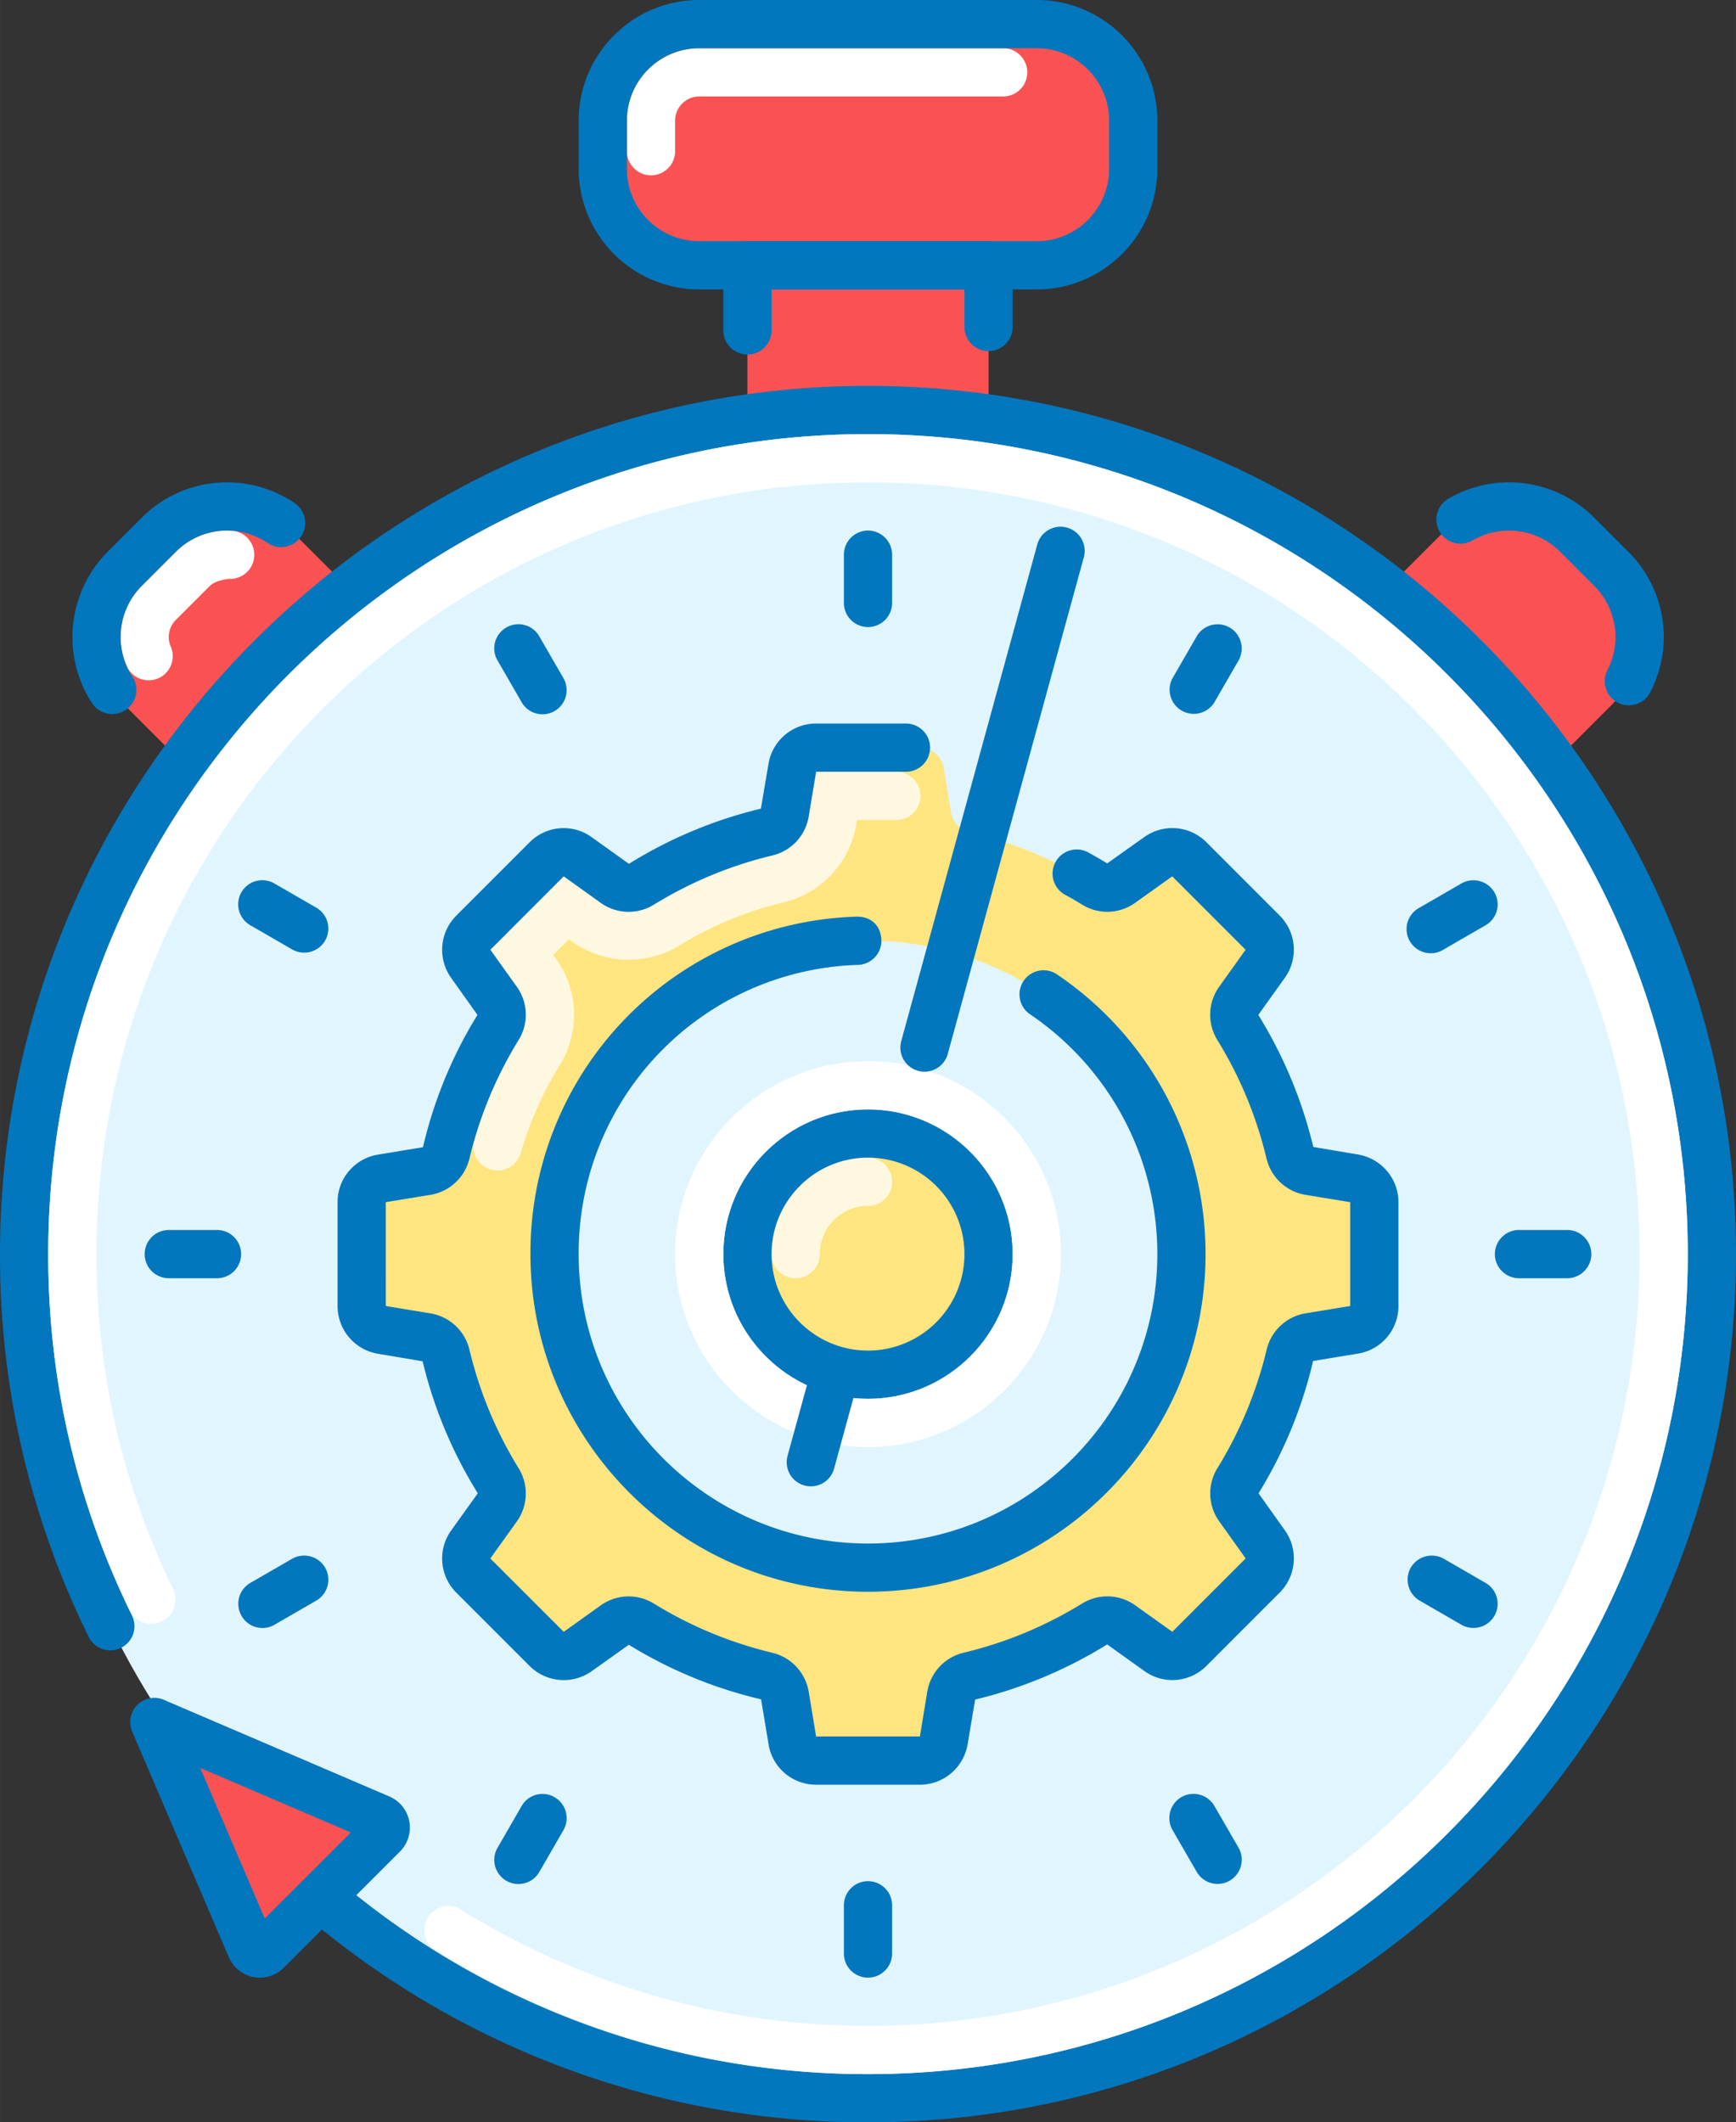 <svg xmlns="http://www.w3.org/2000/svg" width="49.91" height="61" viewBox="6 2 36 44" xml:space="preserve"><rect x="6" y="2" width="36" height="44" fill="#333333" stroke="none"/><path fill="#FA5252" d="M27.5 7.5h-7a2 2 0 0 1-2-2v-1a2 2 0 0 1 2-2h7a2 2 0 0 1 2 2v1a2 2 0 0 1-2 2z"/><path fill="#FFF" d="M19.5 5.635a.5.5 0 0 1-.5-.5V4.5c0-.827.673-1.5 1.5-1.5h6.303a.5.5 0 0 1 0 1H20.5c-.275 0-.5.225-.5.5v.635a.5.5 0 0 1-.5.5z"/><path fill="#FA5252" d="m34.465 21.571 4.949-4.95a2 2 0 0 0 0-2.828l-.707-.707a2 2 0 0 0-2.828 0l-4.949 4.949a2 2 0 0 0 0 2.829l.706.707a1.999 1.999 0 0 0 2.829 0zM13.535 21.571l-4.949-4.95a2 2 0 0 1 0-2.828l.707-.707a2 2 0 0 1 2.828 0l4.95 4.949a2 2 0 0 1 0 2.829l-.707.707a1.999 1.999 0 0 1-2.829 0z"/><path fill="#FFF" d="M9.082 16.104a.499.499 0 0 1-.459-.303 1.493 1.493 0 0 1 .316-1.654l.707-.707c.286-.285.662-.44 1.061-.44l.138.007a.5.5 0 0 1-.1.994c-.126.017-.297.052-.393.146l-.706.706a.498.498 0 0 0-.105.553.5.5 0 0 1-.459.698z"/><path fill="#FA5252" d="M21.5 7.5h5v4h-5z"/><circle fill="#E1F5FE" cx="24" cy="28" r="17.5"/><circle fill="#FFE57F" cx="24" cy="28" r="2.5"/><path fill="#FFF8E1" d="M22.5 28.5a.5.5 0 0 1-.5-.5c0-1.104.897-2 2-2a.5.5 0 0 1 0 1 1 1 0 0 0-1 1 .5.5 0 0 1-.5.5z"/><path fill="#FFE57F" d="m34.082 26.43-.934-.154a.492.492 0 0 1-.397-.379 8.996 8.996 0 0 0-1.077-2.596.489.489 0 0 1 .016-.549l.551-.771a.5.5 0 0 0-.055-.645l-1.521-1.521a.503.503 0 0 0-.646-.054l-.771.552a.496.496 0 0 1-.549.014 8.962 8.962 0 0 0-2.597-1.077.498.498 0 0 1-.379-.397l-.154-.934a.502.502 0 0 0-.493-.418h-2.152a.5.5 0 0 0-.493.418l-.155.934a.495.495 0 0 1-.379.397 8.968 8.968 0 0 0-2.596 1.077.494.494 0 0 1-.549-.014l-.771-.552a.501.501 0 0 0-.645.054l-1.521 1.521a.502.502 0 0 0-.054.645l.552.771a.496.496 0 0 1 .014.549 8.968 8.968 0 0 0-1.077 2.596.495.495 0 0 1-.397.379l-.933.154a.502.502 0 0 0-.418.493v2.153c0 .244.177.453.418.492l.934.156a.494.494 0 0 1 .397.379c.223.93.591 1.803 1.077 2.596a.494.494 0 0 1-.014.549l-.552.771a.501.501 0 0 0 .054.645l1.521 1.521a.505.505 0 0 0 .645.054l.771-.552a.496.496 0 0 1 .549-.015 8.968 8.968 0 0 0 2.596 1.077c.195.047.346.2.379.396l.155.935a.5.5 0 0 0 .493.418h2.152a.502.502 0 0 0 .493-.418l.154-.935a.495.495 0 0 1 .379-.396 8.962 8.962 0 0 0 2.597-1.077.494.494 0 0 1 .549.015l.771.552a.504.504 0 0 0 .646-.054l1.521-1.521a.502.502 0 0 0 .055-.645l-.551-.771a.494.494 0 0 1-.016-.549 8.968 8.968 0 0 0 1.077-2.596.495.495 0 0 1 .397-.379l.934-.156a.498.498 0 0 0 .418-.492v-2.153a.504.504 0 0 0-.419-.493zM24 34.5a6.5 6.5 0 1 1 0-13 6.5 6.5 0 0 1 0 13z"/><path fill="#FFF8E1" d="M16.318 26.266a.5.5 0 0 1-.481-.641 8.479 8.479 0 0 1 .914-2.063.993.993 0 0 0-.034-1.103l-.551-.769 1.523-1.523.771.551c.32.229.764.243 1.103.033a8.462 8.462 0 0 1 2.449-1.016.995.995 0 0 0 .756-.803l.155-.932h1.665a.5.5 0 0 1 0 1h-.817l-.016.095a1.99 1.99 0 0 1-1.51 1.613 7.435 7.435 0 0 0-2.158.896 2.026 2.026 0 0 1-2.208-.072l-.081-.058-.324.324.057.079a1.99 1.99 0 0 1 .074 2.209 7.43 7.43 0 0 0-.806 1.818.502.502 0 0 1-.481.362z"/><path fill="#0277BD" d="M27.5 8h-7A2.502 2.502 0 0 1 18 5.5v-1C18 3.121 19.121 2 20.5 2h7C28.879 2 30 3.121 30 4.5v1C30 6.879 28.879 8 27.5 8zm-7-5c-.827 0-1.5.673-1.5 1.5v1c0 .827.673 1.5 1.5 1.5h7c.827 0 1.5-.673 1.5-1.5v-1c0-.827-.673-1.5-1.5-1.5h-7zM39.779 16.622a.5.5 0 0 1-.445-.729 1.497 1.497 0 0 0-.273-1.747l-.707-.707a1.503 1.503 0 0 0-1.815-.236.5.5 0 1 1-.504-.864 2.5 2.5 0 0 1 3.026.393l.707.707a2.49 2.49 0 0 1 .455 2.911.495.495 0 0 1-.444.272zM8.326 16.803a.498.498 0 0 1-.418-.226 2.509 2.509 0 0 1 .324-3.138l.707-.707a2.5 2.5 0 0 1 3.171-.302.499.499 0 1 1-.562.826 1.499 1.499 0 0 0-1.901.183l-.707.707a1.503 1.503 0 0 0-.195 1.882.5.5 0 0 1-.419.775z"/><path fill="#0277BD" d="M21.5 9.35a.5.5 0 0 1-.5-.5V7.5a.5.5 0 0 1 .5-.5h5a.5.5 0 0 1 .5.5v1.279a.5.5 0 0 1-1 0V8h-4v.85a.5.5 0 0 1-.5.5zM24 46a17.92 17.92 0 0 1-14.095-6.803.5.5 0 0 1 .783-.623A16.923 16.923 0 0 0 24 45c9.374 0 17-7.626 17-17s-7.626-17-17-17S7 18.626 7 28c0 2.631.584 5.152 1.736 7.494a.498.498 0 0 1-.228.669.498.498 0 0 1-.669-.228A17.824 17.824 0 0 1 6 28c0-9.925 8.075-18 18-18s18 8.075 18 18-8.075 18-18 18z"/><path fill="#FFF" d="M24 45c-3.165 0-6.255-.88-8.938-2.544a.5.5 0 1 1 .527-.848A15.954 15.954 0 0 0 24 44c8.822 0 16-7.178 16-16s-7.178-16-16-16S8 19.178 8 28c0 2.432.534 4.768 1.588 6.945a.5.5 0 1 1-.9.436A16.796 16.796 0 0 1 7 28c0-9.374 7.626-17 17-17s17 7.626 17 17-7.626 17-17 17z"/><path fill="#0277BD" d="M24 31c-1.654 0-3-1.346-3-3s1.346-3 3-3 3 1.346 3 3-1.346 3-3 3zm0-5c-1.103 0-2 .896-2 2s.897 2 2 2a2 2 0 0 0 0-4z"/><path fill="#FFF" d="M24 32c-2.206 0-4-1.794-4-4s1.794-4 4-4 4 1.794 4 4-1.794 4-4 4zm0-7c-1.654 0-3 1.346-3 3s1.346 3 3 3 3-1.346 3-3-1.346-3-3-3z"/><path fill="#0277BD" d="M25.076 39h-2.152a.996.996 0 0 1-.986-.836l-.155-.934a9.249 9.249 0 0 1-2.743-1.131l-.769.547a1.002 1.002 0 0 1-1.287-.106l-1.522-1.522a.998.998 0 0 1-.107-1.287l.553-.772a9.273 9.273 0 0 1-1.144-2.737l-.927-.156a1.004 1.004 0 0 1-.837-.99v-2.153c0-.489.351-.903.834-.985l.937-.154a9.183 9.183 0 0 1 1.13-2.743l-.546-.768a1.002 1.002 0 0 1 .105-1.288l1.522-1.522a.995.995 0 0 1 1.288-.107l.772.553a9.262 9.262 0 0 1 2.737-1.144l.157-.927a1 1 0 0 1 .988-.838h1.863a.5.5 0 0 1 0 1h-1.863l-.155.934a.997.997 0 0 1-.756.802 8.431 8.431 0 0 0-2.45 1.017.995.995 0 0 1-1.101-.032l-.772-.553-1.521 1.522.551.771a.995.995 0 0 1 .033 1.102 8.426 8.426 0 0 0-1.017 2.451 1 1 0 0 1-.801.756l-.936.153.001 2.153.934.154a.997.997 0 0 1 .802.756 8.426 8.426 0 0 0 1.017 2.451.995.995 0 0 1-.032 1.101l-.553.772 1.522 1.521.772-.552a.997.997 0 0 1 1.101-.032 8.415 8.415 0 0 0 2.45 1.017 1 1 0 0 1 .756.801l.155.935h2.152l.154-.934a.998.998 0 0 1 .756-.803 8.399 8.399 0 0 0 2.451-1.017.995.995 0 0 1 1.103.034l.771.55 1.521-1.521-.551-.772a.995.995 0 0 1-.033-1.103 8.444 8.444 0 0 0 1.018-2.449.997.997 0 0 1 .801-.756l.933-.153v-2.153l-.934-.153a.998.998 0 0 1-.803-.756 8.399 8.399 0 0 0-1.017-2.451.997.997 0 0 1 .034-1.103l.55-.77-1.521-1.522-.771.551a.993.993 0 0 1-1.102.033 6.92 6.92 0 0 0-.349-.202.5.5 0 0 1 .482-.877c.132.072.262.148.391.227l.768-.545a1 1 0 0 1 1.289.105l1.521 1.522a1 1 0 0 1 .107 1.288l-.551.771a9.34 9.34 0 0 1 1.141 2.738l.927.156c.486.085.838.499.838.988v2.153c0 .49-.352.906-.836.986l-.934.154a9.227 9.227 0 0 1-1.131 2.743l.547.769c.283.398.237.94-.106 1.287l-1.522 1.522a.995.995 0 0 1-1.287.106l-.771-.551a9.357 9.357 0 0 1-2.738 1.143l-.156.927c-.084.486-.5.838-.99.838zM24 35c-3.859 0-7-3.141-7-7a6.97 6.97 0 0 1 6.761-6.996c.322-.007.507.208.517.483a.502.502 0 0 1-.483.517A5.974 5.974 0 0 0 18 28c0 3.309 2.691 6 6 6s6-2.691 6-6a5.998 5.998 0 0 0-2.659-4.985.5.5 0 0 1 .555-.83A6.99 6.99 0 0 1 31 28c0 3.859-3.141 7-7 7zM17.5 39.259a.501.501 0 0 1 .184.683l-.5.867a.5.5 0 1 1-.867-.5l.5-.867a.498.498 0 0 1 .683-.183zM31.5 15.01c.239.138.32.443.184.683l-.5.866a.501.501 0 0 1-.868-.5l.5-.866a.5.5 0 0 1 .684-.183zM12.742 34.5a.501.501 0 0 1-.184.684l-.866.5a.498.498 0 0 1-.683-.184.5.5 0 0 1 .183-.684l.866-.5a.503.503 0 0 1 .684.184zM36.99 20.5a.498.498 0 0 1-.184.683l-.865.5a.501.501 0 1 1-.5-.867l.865-.5a.502.502 0 0 1 .684.184zM11 28a.5.5 0 0 1-.5.5h-1a.5.5 0 0 1 0-1h1a.5.5 0 0 1 .5.5zM39 28c0 .275-.225.5-.5.5h-1c-.275 0-.5-.225-.5-.5s.225-.5.5-.5h1c.275 0 .5.225.5.5z"/><g fill="#0277BD"><path d="M12.742 21.5a.501.501 0 0 1-.684.183l-.866-.5a.5.5 0 1 1 .5-.866l.866.5a.5.5 0 0 1 .184.683zM36.99 35.5a.503.503 0 0 1-.684.184l-.865-.5a.504.504 0 0 1-.185-.684.505.505 0 0 1 .685-.184l.865.5a.5.5 0 0 1 .184.684z"/></g><g fill="#0277BD"><path d="M17.5 16.742a.5.5 0 0 1-.683-.184l-.5-.866a.498.498 0 0 1 .183-.683.498.498 0 0 1 .683.183l.5.866a.501.501 0 0 1-.183.684zM31.5 40.99a.5.5 0 0 1-.684-.184l-.5-.865a.5.5 0 1 1 .868-.5l.5.865a.502.502 0 0 1-.184.684z"/></g><g fill="#0277BD"><path d="M24 15a.5.5 0 0 1-.5-.5v-1a.5.5 0 0 1 1 0v1a.5.5 0 0 1-.5.5zM24 43a.5.5 0 0 1-.5-.5v-1a.5.5 0 0 1 1 0v1a.5.5 0 0 1-.5.5z"/></g><path fill="#0277BD" d="M22.815 32.814a.5.5 0 0 1-.483-.633l.485-1.768a.5.5 0 0 1 .965.262l-.485 1.771a.498.498 0 0 1-.482.368zM25.172 24.218a.5.5 0 0 1-.483-.632l2.821-10.297a.5.5 0 0 1 .966.263L25.654 23.85a.5.5 0 0 1-.482.368z"/><path fill="#FA5252" d="M11.205 42.379 9.2 37.7l4.679 2.005c.13.057.162.227.063.326l-2.411 2.41a.2.2 0 0 1-.326-.062z"/><path fill="#0277BD" d="M11.39 43a.698.698 0 0 1-.645-.424l-2.005-4.68a.5.5 0 0 1 .657-.656l4.679 2.005a.702.702 0 0 1 .221 1.138l-2.413 2.412a.698.698 0 0 1-.494.205zm-1.238-4.348 1.338 3.121 1.785-1.783-3.123-1.338z"/></svg>